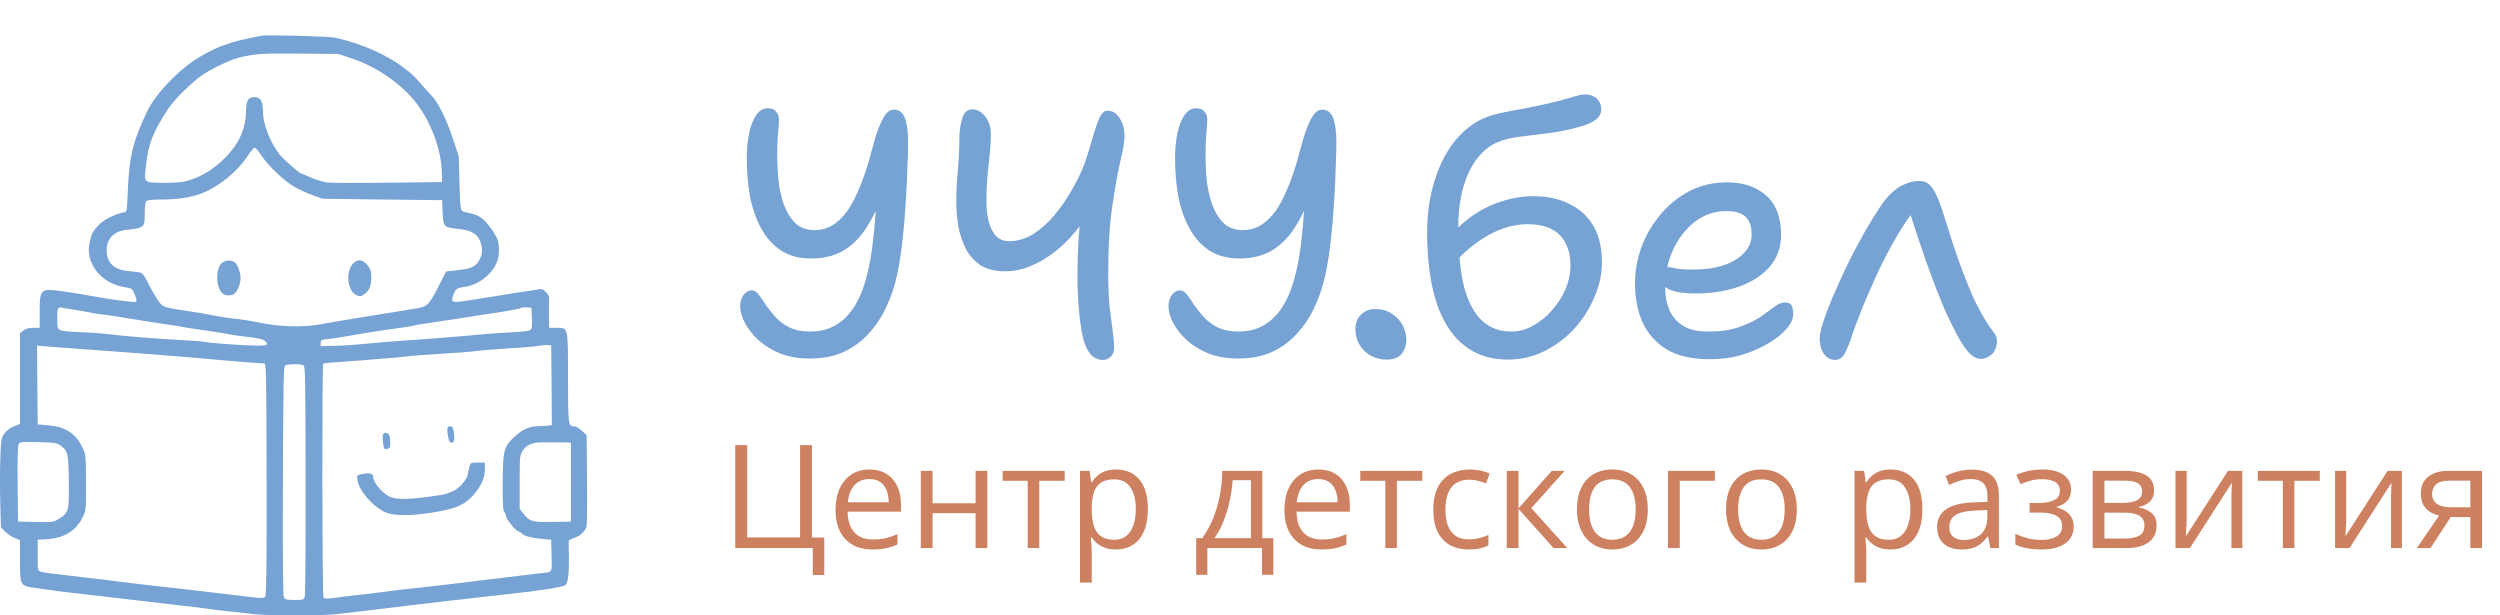 <?xml version="1.0" encoding="UTF-8"?> <svg xmlns="http://www.w3.org/2000/svg" width="260" height="64" viewBox="0 0 260 64" fill="none"> <path d="M84.216 37.288C83.088 37.288 82.08 37.12 81.192 36.784C80.304 36.424 79.548 35.968 78.924 35.416C78.3 34.84 77.82 34.24 77.484 33.616C77.148 32.992 76.98 32.404 76.98 31.852C76.98 31.564 77.028 31.3 77.124 31.06C77.22 30.796 77.364 30.592 77.556 30.448C77.748 30.28 77.952 30.196 78.168 30.196C78.432 30.196 78.672 30.34 78.888 30.628C79.128 30.916 79.38 31.276 79.644 31.708C79.932 32.116 80.268 32.536 80.652 32.968C81.036 33.4 81.516 33.76 82.092 34.048C82.692 34.336 83.424 34.48 84.288 34.48C85.344 34.48 86.268 34.228 87.06 33.724C87.852 33.22 88.512 32.5 89.04 31.564C89.568 30.628 89.976 29.512 90.264 28.216C90.456 27.4 90.612 26.524 90.732 25.588C90.852 24.628 90.948 23.668 91.02 22.708C91.092 21.724 91.14 20.788 91.164 19.9C91.212 19.012 91.248 18.208 91.272 17.488C91.296 16.768 91.32 16.18 91.344 15.724L91.884 19.9C91.332 21.484 90.708 22.792 90.012 23.824C89.316 24.856 88.512 25.624 87.6 26.128C86.688 26.632 85.608 26.884 84.36 26.884C83.136 26.884 82.092 26.608 81.228 26.056C80.364 25.48 79.668 24.7 79.14 23.716C78.612 22.732 78.228 21.616 77.988 20.368C77.772 19.12 77.664 17.812 77.664 16.444C77.664 15.46 77.748 14.584 77.916 13.816C78.084 13.048 78.324 12.436 78.636 11.98C78.972 11.5 79.368 11.26 79.824 11.26C80.256 11.26 80.556 11.38 80.724 11.62C80.916 11.836 81.012 12.1 81.012 12.412C81.012 12.82 80.976 13.348 80.904 13.996C80.856 14.62 80.832 15.316 80.832 16.084C80.832 17.188 80.892 18.22 81.012 19.18C81.156 20.14 81.384 20.98 81.696 21.7C82.008 22.396 82.404 22.948 82.884 23.356C83.388 23.74 84 23.932 84.72 23.932C85.368 23.932 85.968 23.776 86.52 23.464C87.072 23.128 87.576 22.66 88.032 22.06C88.488 21.436 88.896 20.692 89.256 19.828C89.64 18.964 89.988 18.004 90.3 16.948C90.54 16.06 90.78 15.196 91.02 14.356C91.284 13.492 91.572 12.784 91.884 12.232C92.196 11.68 92.556 11.404 92.964 11.404C93.516 11.404 93.9 11.704 94.116 12.304C94.332 12.88 94.44 13.696 94.44 14.752C94.44 15.472 94.416 16.384 94.368 17.488C94.344 18.592 94.284 19.804 94.188 21.124C94.116 22.42 94.008 23.704 93.864 24.976C93.72 26.248 93.54 27.412 93.324 28.468C93.084 29.644 92.712 30.772 92.208 31.852C91.728 32.908 91.116 33.844 90.372 34.66C89.652 35.476 88.776 36.124 87.744 36.604C86.736 37.06 85.56 37.288 84.216 37.288ZM114.68 37.432C114.224 37.432 113.816 37.252 113.456 36.892C113.12 36.508 112.856 35.968 112.664 35.272C112.448 34.36 112.292 33.304 112.196 32.104C112.1 30.88 112.052 29.764 112.052 28.756C112.052 27.484 112.088 26.212 112.16 24.94C112.256 23.668 112.376 22.456 112.52 21.304C112.664 20.128 112.844 19.096 113.06 18.208L114.068 20.728C113.204 22.336 112.244 23.704 111.188 24.832C110.132 25.936 109.028 26.776 107.876 27.352C106.748 27.928 105.644 28.216 104.564 28.216C103.532 28.216 102.68 28.012 102.008 27.604C101.36 27.172 100.844 26.608 100.46 25.912C100.1 25.192 99.836 24.412 99.668 23.572C99.524 22.708 99.452 21.832 99.452 20.944C99.452 20.248 99.476 19.528 99.524 18.784C99.596 18.04 99.656 17.296 99.704 16.552C99.752 15.808 99.776 15.076 99.776 14.356C99.776 13.636 99.872 12.964 100.064 12.34C100.256 11.692 100.604 11.368 101.108 11.368C101.444 11.368 101.756 11.476 102.044 11.692C102.332 11.908 102.572 12.208 102.764 12.592C102.956 12.976 103.052 13.432 103.052 13.96C103.052 14.488 103.016 15.136 102.944 15.904C102.872 16.672 102.788 17.488 102.692 18.352C102.62 19.216 102.584 20.08 102.584 20.944C102.584 21.616 102.656 22.276 102.8 22.924C102.944 23.548 103.184 24.064 103.52 24.472C103.88 24.88 104.36 25.084 104.96 25.084C105.824 25.084 106.664 24.832 107.48 24.328C108.296 23.8 109.04 23.128 109.712 22.312C110.408 21.472 111.02 20.572 111.548 19.612C112.1 18.652 112.532 17.74 112.844 16.876C113.156 15.964 113.42 15.1 113.636 14.284C113.876 13.468 114.104 12.808 114.32 12.304C114.56 11.776 114.848 11.512 115.184 11.512C115.568 11.512 115.88 11.644 116.12 11.908C116.384 12.148 116.588 12.472 116.732 12.88C116.876 13.264 116.948 13.684 116.948 14.14C116.948 14.716 116.804 15.592 116.516 16.768C116.252 17.92 115.976 19.456 115.688 21.376C115.4 23.272 115.256 25.624 115.256 28.432C115.256 29.752 115.304 30.916 115.4 31.924C115.52 32.908 115.628 33.748 115.724 34.444C115.82 35.116 115.868 35.644 115.868 36.028C115.868 36.34 115.82 36.604 115.724 36.82C115.628 37.012 115.484 37.156 115.292 37.252C115.124 37.372 114.92 37.432 114.68 37.432ZM128.759 37.288C127.631 37.288 126.623 37.12 125.735 36.784C124.847 36.424 124.091 35.968 123.467 35.416C122.843 34.84 122.363 34.24 122.027 33.616C121.691 32.992 121.523 32.404 121.523 31.852C121.523 31.564 121.571 31.3 121.667 31.06C121.763 30.796 121.907 30.592 122.099 30.448C122.291 30.28 122.495 30.196 122.711 30.196C122.975 30.196 123.215 30.34 123.431 30.628C123.671 30.916 123.923 31.276 124.187 31.708C124.475 32.116 124.811 32.536 125.195 32.968C125.579 33.4 126.059 33.76 126.635 34.048C127.235 34.336 127.967 34.48 128.831 34.48C129.887 34.48 130.811 34.228 131.603 33.724C132.395 33.22 133.055 32.5 133.583 31.564C134.111 30.628 134.519 29.512 134.807 28.216C134.999 27.4 135.155 26.524 135.275 25.588C135.395 24.628 135.491 23.668 135.563 22.708C135.635 21.724 135.683 20.788 135.707 19.9C135.755 19.012 135.791 18.208 135.815 17.488C135.839 16.768 135.863 16.18 135.887 15.724L136.427 19.9C135.875 21.484 135.251 22.792 134.555 23.824C133.859 24.856 133.055 25.624 132.143 26.128C131.231 26.632 130.151 26.884 128.903 26.884C127.679 26.884 126.635 26.608 125.771 26.056C124.907 25.48 124.211 24.7 123.683 23.716C123.155 22.732 122.771 21.616 122.531 20.368C122.315 19.12 122.207 17.812 122.207 16.444C122.207 15.46 122.291 14.584 122.459 13.816C122.627 13.048 122.867 12.436 123.179 11.98C123.515 11.5 123.911 11.26 124.367 11.26C124.799 11.26 125.099 11.38 125.267 11.62C125.459 11.836 125.555 12.1 125.555 12.412C125.555 12.82 125.519 13.348 125.447 13.996C125.399 14.62 125.375 15.316 125.375 16.084C125.375 17.188 125.435 18.22 125.555 19.18C125.699 20.14 125.927 20.98 126.239 21.7C126.551 22.396 126.947 22.948 127.427 23.356C127.931 23.74 128.543 23.932 129.263 23.932C129.911 23.932 130.511 23.776 131.063 23.464C131.615 23.128 132.119 22.66 132.575 22.06C133.031 21.436 133.439 20.692 133.799 19.828C134.183 18.964 134.531 18.004 134.843 16.948C135.083 16.06 135.323 15.196 135.563 14.356C135.827 13.492 136.115 12.784 136.427 12.232C136.739 11.68 137.099 11.404 137.507 11.404C138.059 11.404 138.443 11.704 138.659 12.304C138.875 12.88 138.983 13.696 138.983 14.752C138.983 15.472 138.959 16.384 138.911 17.488C138.887 18.592 138.827 19.804 138.731 21.124C138.659 22.42 138.551 23.704 138.407 24.976C138.263 26.248 138.083 27.412 137.867 28.468C137.627 29.644 137.255 30.772 136.751 31.852C136.271 32.908 135.659 33.844 134.915 34.66C134.195 35.476 133.319 36.124 132.287 36.604C131.279 37.06 130.103 37.288 128.759 37.288ZM144.204 37.396C143.292 37.396 142.524 37.096 141.9 36.496C141.276 35.872 140.964 35.116 140.964 34.228C140.964 33.604 141.156 33.1 141.54 32.716C141.948 32.332 142.44 32.14 143.016 32.14C143.712 32.14 144.3 32.308 144.78 32.644C145.284 32.98 145.656 33.388 145.896 33.868C146.136 34.348 146.256 34.84 146.256 35.344C146.256 35.872 146.1 36.352 145.788 36.784C145.476 37.192 144.948 37.396 144.204 37.396ZM156.847 37.396C155.623 37.396 154.543 37.18 153.607 36.748C152.695 36.316 151.903 35.704 151.231 34.912C150.583 34.12 150.043 33.184 149.611 32.104C149.203 31 148.903 29.788 148.711 28.468C148.519 27.124 148.423 25.72 148.423 24.256C148.423 22.6 148.591 21.1 148.927 19.756C149.263 18.412 149.707 17.236 150.259 16.228C150.835 15.196 151.495 14.344 152.239 13.672C153.007 12.976 153.811 12.472 154.651 12.16C155.155 11.968 155.731 11.812 156.379 11.692C157.051 11.548 157.747 11.416 158.467 11.296C159.211 11.152 159.907 11.008 160.555 10.864C161.635 10.624 162.535 10.396 163.255 10.18C163.975 9.94 164.527 9.82 164.911 9.82C165.175 9.82 165.427 9.88 165.667 10C165.907 10.096 166.111 10.264 166.279 10.504C166.447 10.744 166.531 11.032 166.531 11.368C166.531 11.8 166.339 12.16 165.955 12.448C165.595 12.736 165.091 12.964 164.443 13.132C163.219 13.492 162.079 13.732 161.023 13.852C159.967 13.972 158.995 14.092 158.107 14.212C157.219 14.308 156.403 14.512 155.659 14.824C154.891 15.16 154.195 15.736 153.571 16.552C152.971 17.344 152.503 18.34 152.167 19.54C151.831 20.74 151.663 22.096 151.663 23.608C151.663 26.176 151.867 28.264 152.275 29.872C152.707 31.456 153.331 32.62 154.147 33.364C154.963 34.108 155.971 34.48 157.171 34.48C157.963 34.48 158.719 34.276 159.439 33.868C160.183 33.46 160.843 32.92 161.419 32.248C162.019 31.576 162.487 30.844 162.823 30.052C163.159 29.236 163.327 28.432 163.327 27.64C163.327 26.704 163.159 25.924 162.823 25.3C162.511 24.652 162.019 24.16 161.347 23.824C160.699 23.488 159.871 23.32 158.863 23.32C157.519 23.32 156.175 23.692 154.831 24.436C153.511 25.156 152.203 26.248 150.907 27.712L149.503 26.524C150.175 25.276 151.027 24.196 152.059 23.284C153.115 22.348 154.279 21.64 155.551 21.16C156.847 20.656 158.167 20.404 159.511 20.404C160.951 20.404 162.199 20.68 163.255 21.232C164.335 21.76 165.163 22.528 165.739 23.536C166.315 24.544 166.603 25.792 166.603 27.28C166.603 28.504 166.339 29.716 165.811 30.916C165.307 32.116 164.611 33.208 163.723 34.192C162.835 35.152 161.791 35.932 160.591 36.532C159.415 37.108 158.167 37.396 156.847 37.396ZM177.815 37.36C175.991 37.36 174.503 37.024 173.351 36.352C172.223 35.656 171.383 34.72 170.831 33.544C170.303 32.344 170.039 30.976 170.039 29.44C170.039 28.216 170.255 26.992 170.687 25.768C171.143 24.52 171.791 23.392 172.631 22.384C173.471 21.352 174.479 20.524 175.655 19.9C176.831 19.276 178.151 18.964 179.615 18.964C181.295 18.964 182.651 19.42 183.683 20.332C184.715 21.244 185.231 22.612 185.231 24.436C185.231 25.732 184.835 26.836 184.043 27.748C183.275 28.636 182.219 29.32 180.875 29.8C179.531 30.28 178.019 30.52 176.339 30.52C174.899 30.52 173.891 30.328 173.315 29.944C172.739 29.536 172.451 29.092 172.451 28.612C172.451 28.324 172.523 28.12 172.667 28C172.811 27.856 173.051 27.784 173.387 27.784C173.651 27.784 173.975 27.832 174.359 27.928C174.767 28 175.343 28.036 176.087 28.036C177.287 28.036 178.331 27.892 179.219 27.604C180.131 27.292 180.851 26.86 181.379 26.308C181.907 25.756 182.171 25.12 182.171 24.4C182.171 23.584 181.967 22.972 181.559 22.564C181.151 22.156 180.479 21.952 179.543 21.952C178.319 21.952 177.227 22.324 176.267 23.068C175.307 23.812 174.551 24.784 173.999 25.984C173.447 27.184 173.171 28.48 173.171 29.872C173.171 30.736 173.315 31.516 173.603 32.212C173.891 32.884 174.359 33.436 175.007 33.868C175.655 34.276 176.531 34.48 177.635 34.48C178.931 34.48 180.011 34.324 180.875 34.012C181.763 33.7 182.495 33.352 183.071 32.968C183.647 32.56 184.127 32.212 184.511 31.924C184.919 31.612 185.291 31.456 185.627 31.456C185.963 31.456 186.191 31.552 186.311 31.744C186.431 31.936 186.491 32.248 186.491 32.68C186.491 33.16 186.251 33.676 185.771 34.228C185.315 34.756 184.679 35.26 183.863 35.74C183.047 36.22 182.123 36.616 181.091 36.928C180.059 37.216 178.967 37.36 177.815 37.36ZM190.831 37.432C190.495 37.432 190.207 37.324 189.967 37.108C189.751 36.916 189.571 36.652 189.427 36.316C189.307 35.98 189.247 35.62 189.247 35.236C189.247 34.804 189.367 34.228 189.607 33.508C189.847 32.764 190.159 31.936 190.543 31.024C190.951 30.088 191.371 29.152 191.803 28.216C192.259 27.232 192.751 26.26 193.279 25.3C193.807 24.316 194.311 23.44 194.791 22.672C195.271 21.88 195.691 21.256 196.051 20.8C196.579 20.128 197.143 19.636 197.743 19.324C198.367 18.988 198.991 18.82 199.615 18.82C200.119 18.82 200.527 19.012 200.839 19.396C201.151 19.78 201.415 20.272 201.631 20.872C201.895 21.52 202.147 22.264 202.387 23.104C202.651 23.944 202.927 24.808 203.215 25.696C203.503 26.56 203.803 27.4 204.115 28.216C204.499 29.224 204.847 30.088 205.159 30.808C205.495 31.528 205.807 32.14 206.095 32.644C206.383 33.148 206.647 33.58 206.887 33.94C207.127 34.252 207.319 34.516 207.463 34.732C207.607 34.948 207.679 35.188 207.679 35.452C207.679 35.812 207.607 36.136 207.463 36.424C207.319 36.712 207.115 36.928 206.851 37.072C206.587 37.24 206.299 37.324 205.987 37.324C205.603 37.324 205.195 37.108 204.763 36.676C204.355 36.22 203.947 35.608 203.539 34.84C203.131 34.072 202.723 33.244 202.315 32.356C202.099 31.804 201.799 31.072 201.415 30.16C201.055 29.224 200.683 28.216 200.299 27.136C199.915 26.032 199.555 24.976 199.219 23.968C198.883 22.96 198.631 22.12 198.463 21.448H199.435C198.883 22.096 198.295 22.912 197.671 23.896C197.071 24.88 196.459 25.984 195.835 27.208C195.235 28.432 194.647 29.728 194.071 31.096C193.495 32.44 192.967 33.82 192.487 35.236C192.295 35.836 192.079 36.352 191.839 36.784C191.599 37.216 191.263 37.432 190.831 37.432Z" fill="#77A2D4"></path> <path d="M85.723 55.901V59.798H84.529V57H76.465V46.292H77.71V55.887H83.21V46.292H84.441V55.901H85.723ZM90.432 48.826C91.116 48.826 91.702 48.977 92.19 49.28C92.678 49.583 93.052 50.008 93.311 50.555C93.569 51.097 93.699 51.731 93.699 52.459V53.213H88.154C88.169 54.156 88.403 54.873 88.857 55.367C89.311 55.86 89.951 56.106 90.776 56.106C91.284 56.106 91.733 56.06 92.124 55.967C92.515 55.874 92.92 55.738 93.34 55.557V56.627C92.935 56.807 92.532 56.939 92.131 57.022C91.736 57.105 91.267 57.147 90.725 57.147C89.954 57.147 89.28 56.99 88.704 56.678C88.132 56.36 87.688 55.897 87.371 55.286C87.053 54.676 86.894 53.929 86.894 53.045C86.894 52.181 87.039 51.434 87.327 50.804C87.62 50.169 88.03 49.681 88.557 49.339C89.089 48.997 89.714 48.826 90.432 48.826ZM90.418 49.822C89.768 49.822 89.251 50.035 88.865 50.459C88.479 50.884 88.249 51.477 88.176 52.239H92.424C92.419 51.761 92.344 51.341 92.197 50.98C92.056 50.613 91.838 50.33 91.545 50.13C91.252 49.925 90.876 49.822 90.418 49.822ZM96.987 48.973V52.342H101.462V48.973H102.678V57H101.462V53.374H96.987V57H95.764V48.973H96.987ZM110.728 50.005H108.083V57H106.882V50.005H104.275V48.973H110.728V50.005ZM116.089 48.826C117.09 48.826 117.888 49.17 118.484 49.859C119.08 50.547 119.377 51.583 119.377 52.964C119.377 53.877 119.241 54.644 118.967 55.264C118.694 55.884 118.308 56.353 117.81 56.67C117.317 56.988 116.733 57.147 116.06 57.147C115.635 57.147 115.261 57.09 114.939 56.978C114.617 56.866 114.341 56.714 114.111 56.524C113.882 56.334 113.691 56.126 113.54 55.901H113.452C113.467 56.092 113.484 56.321 113.503 56.59C113.528 56.858 113.54 57.093 113.54 57.293V60.589H112.317V48.973H113.32L113.481 50.159H113.54C113.696 49.915 113.887 49.693 114.111 49.493C114.336 49.288 114.609 49.127 114.932 49.009C115.259 48.887 115.645 48.826 116.089 48.826ZM115.876 49.852C115.32 49.852 114.871 49.959 114.529 50.174C114.192 50.389 113.945 50.711 113.789 51.141C113.633 51.565 113.55 52.1 113.54 52.745V52.979C113.54 53.658 113.613 54.231 113.76 54.7C113.911 55.169 114.158 55.525 114.5 55.77C114.846 56.014 115.31 56.136 115.891 56.136C116.389 56.136 116.804 56.002 117.136 55.733C117.468 55.464 117.715 55.091 117.876 54.612C118.042 54.129 118.125 53.575 118.125 52.95C118.125 52.002 117.939 51.251 117.568 50.694C117.202 50.132 116.638 49.852 115.876 49.852ZM131.279 48.973V55.967H132.429V59.776H131.25V57H125.566V59.776H124.402V55.967H125.032C125.491 55.333 125.872 54.637 126.174 53.88C126.477 53.123 126.707 52.33 126.863 51.499C127.019 50.665 127.102 49.822 127.112 48.973H131.279ZM130.1 49.94H128.196C128.152 50.652 128.047 51.377 127.881 52.115C127.72 52.852 127.505 53.555 127.236 54.224C126.968 54.888 126.655 55.469 126.299 55.967H130.1V49.94ZM137.117 48.826C137.8 48.826 138.386 48.977 138.875 49.28C139.363 49.583 139.736 50.008 139.995 50.555C140.254 51.097 140.383 51.731 140.383 52.459V53.213H134.839C134.854 54.156 135.088 54.873 135.542 55.367C135.996 55.86 136.636 56.106 137.461 56.106C137.969 56.106 138.418 56.06 138.809 55.967C139.199 55.874 139.604 55.738 140.024 55.557V56.627C139.619 56.807 139.216 56.939 138.816 57.022C138.42 57.105 137.952 57.147 137.41 57.147C136.638 57.147 135.964 56.99 135.388 56.678C134.817 56.36 134.373 55.897 134.055 55.286C133.738 54.676 133.579 53.929 133.579 53.045C133.579 52.181 133.723 51.434 134.011 50.804C134.304 50.169 134.714 49.681 135.242 49.339C135.774 48.997 136.399 48.826 137.117 48.826ZM137.102 49.822C136.453 49.822 135.935 50.035 135.549 50.459C135.164 50.884 134.934 51.477 134.861 52.239H139.109C139.104 51.761 139.028 51.341 138.882 50.98C138.74 50.613 138.523 50.33 138.23 50.13C137.937 49.925 137.561 49.822 137.102 49.822ZM147.92 50.005H145.276V57H144.075V50.005H141.467V48.973H147.92V50.005ZM152.725 57.147C152.002 57.147 151.365 56.998 150.813 56.7C150.261 56.402 149.832 55.948 149.524 55.337C149.216 54.727 149.062 53.958 149.062 53.03C149.062 52.059 149.224 51.265 149.546 50.65C149.873 50.03 150.322 49.571 150.894 49.273C151.465 48.975 152.114 48.826 152.842 48.826C153.242 48.826 153.628 48.868 153.999 48.951C154.375 49.029 154.683 49.129 154.922 49.251L154.556 50.269C154.312 50.171 154.028 50.084 153.706 50.005C153.389 49.927 153.091 49.888 152.812 49.888C152.256 49.888 151.792 50.008 151.421 50.247C151.055 50.486 150.779 50.838 150.593 51.302C150.413 51.766 150.322 52.337 150.322 53.016C150.322 53.665 150.41 54.219 150.586 54.678C150.767 55.137 151.033 55.489 151.384 55.733C151.741 55.972 152.185 56.092 152.717 56.092C153.142 56.092 153.525 56.048 153.867 55.96C154.209 55.867 154.519 55.76 154.797 55.638V56.722C154.529 56.858 154.229 56.963 153.896 57.037C153.569 57.11 153.179 57.147 152.725 57.147ZM161.382 48.973H162.722L159.258 52.847L163 57H161.572L157.925 52.928V57H156.702V48.973H157.925V52.869L161.382 48.973ZM171.372 52.972C171.372 53.631 171.287 54.219 171.116 54.737C170.945 55.254 170.698 55.691 170.376 56.048C170.054 56.404 169.663 56.678 169.204 56.868C168.75 57.054 168.235 57.147 167.659 57.147C167.122 57.147 166.628 57.054 166.179 56.868C165.735 56.678 165.349 56.404 165.022 56.048C164.7 55.691 164.448 55.254 164.268 54.737C164.092 54.219 164.004 53.631 164.004 52.972C164.004 52.093 164.153 51.346 164.451 50.73C164.749 50.11 165.173 49.639 165.725 49.317C166.282 48.99 166.943 48.826 167.71 48.826C168.442 48.826 169.082 48.99 169.629 49.317C170.181 49.644 170.608 50.118 170.911 50.738C171.218 51.353 171.372 52.098 171.372 52.972ZM165.264 52.972C165.264 53.616 165.349 54.175 165.52 54.649C165.691 55.123 165.955 55.489 166.311 55.748C166.667 56.006 167.126 56.136 167.688 56.136C168.245 56.136 168.701 56.006 169.058 55.748C169.419 55.489 169.685 55.123 169.856 54.649C170.027 54.175 170.112 53.616 170.112 52.972C170.112 52.332 170.027 51.78 169.856 51.316C169.685 50.848 169.421 50.486 169.065 50.232C168.708 49.978 168.247 49.852 167.681 49.852C166.846 49.852 166.233 50.127 165.842 50.679C165.457 51.231 165.264 51.995 165.264 52.972ZM178.345 48.973V50.005H174.697V57H173.474V48.973H178.345ZM186.87 52.972C186.87 53.631 186.785 54.219 186.614 54.737C186.443 55.254 186.196 55.691 185.874 56.048C185.552 56.404 185.161 56.678 184.702 56.868C184.248 57.054 183.733 57.147 183.157 57.147C182.62 57.147 182.126 57.054 181.677 56.868C181.233 56.678 180.847 56.404 180.52 56.048C180.198 55.691 179.946 55.254 179.766 54.737C179.59 54.219 179.502 53.631 179.502 52.972C179.502 52.093 179.651 51.346 179.949 50.73C180.247 50.11 180.671 49.639 181.223 49.317C181.78 48.99 182.441 48.826 183.208 48.826C183.94 48.826 184.58 48.99 185.127 49.317C185.679 49.644 186.106 50.118 186.409 50.738C186.716 51.353 186.87 52.098 186.87 52.972ZM180.762 52.972C180.762 53.616 180.847 54.175 181.018 54.649C181.189 55.123 181.453 55.489 181.809 55.748C182.166 56.006 182.625 56.136 183.186 56.136C183.743 56.136 184.199 56.006 184.556 55.748C184.917 55.489 185.183 55.123 185.354 54.649C185.525 54.175 185.61 53.616 185.61 52.972C185.61 52.332 185.525 51.78 185.354 51.316C185.183 50.848 184.919 50.486 184.563 50.232C184.207 49.978 183.745 49.852 183.179 49.852C182.344 49.852 181.731 50.127 181.34 50.679C180.955 51.231 180.762 51.995 180.762 52.972ZM196.641 48.826C197.642 48.826 198.44 49.17 199.036 49.859C199.631 50.547 199.929 51.583 199.929 52.964C199.929 53.877 199.792 54.644 199.519 55.264C199.246 55.884 198.86 56.353 198.362 56.67C197.869 56.988 197.285 57.147 196.611 57.147C196.187 57.147 195.813 57.09 195.491 56.978C195.168 56.866 194.893 56.714 194.663 56.524C194.434 56.334 194.243 56.126 194.092 55.901H194.004C194.019 56.092 194.036 56.321 194.055 56.59C194.08 56.858 194.092 57.093 194.092 57.293V60.589H192.869V48.973H193.872L194.033 50.159H194.092C194.248 49.915 194.438 49.693 194.663 49.493C194.888 49.288 195.161 49.127 195.483 49.009C195.811 48.887 196.196 48.826 196.641 48.826ZM196.428 49.852C195.872 49.852 195.422 49.959 195.081 50.174C194.744 50.389 194.497 50.711 194.341 51.141C194.185 51.565 194.102 52.1 194.092 52.745V52.979C194.092 53.658 194.165 54.231 194.312 54.7C194.463 55.169 194.709 55.525 195.051 55.77C195.398 56.014 195.862 56.136 196.443 56.136C196.941 56.136 197.356 56.002 197.688 55.733C198.02 55.464 198.267 55.091 198.428 54.612C198.594 54.129 198.677 53.575 198.677 52.95C198.677 52.002 198.491 51.251 198.12 50.694C197.754 50.132 197.19 49.852 196.428 49.852ZM205.056 48.841C206.013 48.841 206.724 49.056 207.188 49.485C207.651 49.915 207.883 50.601 207.883 51.544V57H206.997L206.763 55.813H206.704C206.479 56.106 206.245 56.353 206.001 56.553C205.757 56.748 205.474 56.898 205.151 57C204.834 57.098 204.443 57.147 203.979 57.147C203.491 57.147 203.057 57.061 202.676 56.89C202.3 56.719 202.002 56.46 201.782 56.114C201.567 55.767 201.46 55.328 201.46 54.795C201.46 53.995 201.777 53.379 202.412 52.95C203.047 52.52 204.014 52.286 205.312 52.247L206.697 52.188V51.697C206.697 51.004 206.548 50.518 206.25 50.24C205.952 49.961 205.532 49.822 204.99 49.822C204.57 49.822 204.17 49.883 203.789 50.005C203.408 50.127 203.047 50.272 202.705 50.438L202.332 49.515C202.693 49.329 203.108 49.17 203.577 49.039C204.045 48.907 204.539 48.841 205.056 48.841ZM206.682 53.045L205.459 53.096C204.458 53.135 203.752 53.299 203.342 53.587C202.932 53.875 202.727 54.283 202.727 54.81C202.727 55.269 202.866 55.608 203.145 55.828C203.423 56.048 203.792 56.158 204.25 56.158C204.963 56.158 205.547 55.96 206.001 55.565C206.455 55.169 206.682 54.576 206.682 53.785V53.045ZM212.454 48.826C213.054 48.826 213.574 48.909 214.014 49.075C214.453 49.236 214.792 49.473 215.032 49.786C215.271 50.098 215.391 50.479 215.391 50.928C215.391 51.412 215.259 51.797 214.995 52.085C214.731 52.373 214.368 52.581 213.904 52.708V52.767C214.231 52.855 214.526 52.981 214.79 53.148C215.059 53.309 215.271 53.523 215.427 53.792C215.588 54.056 215.669 54.385 215.669 54.781C215.669 55.23 215.547 55.635 215.303 55.997C215.059 56.353 214.688 56.634 214.189 56.839C213.691 57.044 213.062 57.147 212.3 57.147C211.924 57.147 211.567 57.124 211.23 57.081C210.894 57.041 210.588 56.983 210.315 56.905C210.042 56.827 209.802 56.734 209.597 56.627V55.52C209.939 55.687 210.339 55.833 210.798 55.96C211.257 56.087 211.753 56.15 212.285 56.15C212.695 56.15 213.064 56.104 213.391 56.011C213.718 55.914 213.977 55.76 214.167 55.55C214.363 55.335 214.46 55.054 214.46 54.708C214.46 54.39 214.375 54.129 214.204 53.924C214.033 53.714 213.777 53.56 213.435 53.462C213.098 53.36 212.671 53.309 212.153 53.309H211.077V52.312H211.963C212.651 52.312 213.201 52.215 213.611 52.02C214.021 51.824 214.226 51.495 214.226 51.031C214.226 50.63 214.067 50.333 213.75 50.137C213.433 49.937 212.979 49.837 212.388 49.837C211.948 49.837 211.56 49.883 211.223 49.976C210.886 50.064 210.522 50.191 210.132 50.357L209.7 49.383C210.12 49.197 210.559 49.058 211.018 48.965C211.477 48.873 211.956 48.826 212.454 48.826ZM224.019 50.987C224.019 51.49 223.872 51.883 223.579 52.166C223.286 52.444 222.908 52.632 222.444 52.73V52.789C222.947 52.857 223.379 53.038 223.74 53.331C224.106 53.619 224.29 54.06 224.29 54.656C224.29 55.115 224.18 55.52 223.96 55.872C223.74 56.224 223.396 56.499 222.927 56.7C222.458 56.9 221.848 57 221.096 57H217.639V48.973H221.067C221.643 48.973 222.151 49.039 222.59 49.17C223.035 49.297 223.384 49.507 223.638 49.8C223.892 50.093 224.019 50.489 224.019 50.987ZM223.022 54.656C223.022 54.183 222.842 53.841 222.48 53.631C222.124 53.421 221.604 53.316 220.92 53.316H218.862V56.011H220.95C221.624 56.011 222.136 55.909 222.488 55.704C222.844 55.494 223.022 55.145 223.022 54.656ZM222.781 51.126C222.781 50.745 222.642 50.462 222.363 50.276C222.085 50.086 221.628 49.991 220.994 49.991H218.862V52.298H220.781C221.44 52.298 221.938 52.203 222.275 52.012C222.612 51.822 222.781 51.526 222.781 51.126ZM227.41 48.973V54.019C227.41 54.117 227.407 54.244 227.402 54.4C227.397 54.551 227.39 54.715 227.38 54.891C227.371 55.062 227.361 55.227 227.351 55.389C227.346 55.545 227.339 55.674 227.329 55.777L231.709 48.973H233.203V57H232.068V52.078C232.068 51.922 232.07 51.722 232.075 51.477C232.08 51.233 232.087 50.994 232.097 50.76C232.107 50.52 232.114 50.335 232.119 50.203L227.754 57H226.252V48.973H227.41ZM241.26 50.005H238.616V57H237.415V50.005H234.807V48.973H241.26V50.005ZM244.006 48.973V54.019C244.006 54.117 244.004 54.244 243.999 54.4C243.994 54.551 243.987 54.715 243.977 54.891C243.967 55.062 243.958 55.227 243.948 55.389C243.943 55.545 243.936 55.674 243.926 55.777L248.306 48.973H249.8V57H248.665V52.078C248.665 51.922 248.667 51.722 248.672 51.477C248.677 51.233 248.684 50.994 248.694 50.76C248.704 50.52 248.711 50.335 248.716 50.203L244.351 57H242.849V48.973H244.006ZM252.773 57H251.353L253.667 53.616C253.33 53.543 253.018 53.419 252.729 53.243C252.441 53.062 252.207 52.815 252.026 52.503C251.851 52.19 251.763 51.802 251.763 51.338C251.763 50.567 252.019 49.981 252.532 49.581C253.049 49.175 253.73 48.973 254.575 48.973H258.127V57H256.912V53.777H254.875L252.773 57ZM252.942 51.346C252.942 51.824 253.113 52.181 253.455 52.415C253.796 52.645 254.285 52.759 254.919 52.759H256.912V49.991H254.707C254.082 49.991 253.63 50.118 253.352 50.372C253.079 50.621 252.942 50.945 252.942 51.346Z" fill="#CE8160"></path> <path d="M27.209 3.715C24.204 4.267 22.715 4.766 20.803 5.898C18.673 7.138 16.187 9.726 15.286 11.613C13.811 14.726 13.428 16.303 13.292 19.875C13.21 21.896 13.196 22.031 12.937 22.072C12.049 22.22 10.806 22.826 10.301 23.366C9.618 24.093 9.523 24.268 9.318 25.226C8.826 27.382 10.547 29.525 13.019 29.875C13.729 29.983 13.756 29.997 14.016 30.63C14.18 31.021 14.234 31.317 14.152 31.385C14.043 31.493 11.544 31.156 9.181 30.724C8.771 30.644 7.638 30.455 6.668 30.32C4.183 29.956 4.128 29.997 4.128 32.463V34.094H3.459C2.994 34.094 2.694 34.175 2.434 34.377L2.079 34.647V39.364V44.081L1.424 44.351C1.014 44.513 0.659 44.795 0.44 45.105C0.113 45.564 0.099 45.725 0.031 47.815C-0.01 49.028 -0.01 51.103 0.031 52.424L0.099 54.837L0.509 55.268C0.741 55.497 1.178 55.807 1.506 55.942L2.079 56.184V58.327C2.079 60.956 2.079 60.956 3.855 61.171C4.497 61.266 5.453 61.387 5.972 61.468C6.504 61.549 7.733 61.683 8.703 61.791C9.686 61.899 12.022 62.169 13.893 62.398C15.778 62.627 18.113 62.896 19.083 63.004C20.066 63.112 21.295 63.26 21.828 63.341C22.36 63.422 23.371 63.543 24.081 63.611C24.791 63.692 25.829 63.8 26.389 63.867C27.755 64.042 33.395 64.042 34.925 63.88C36.304 63.732 39.05 63.395 43.393 62.87C44.294 62.762 45.892 62.573 46.944 62.452C47.995 62.344 49.293 62.196 49.812 62.128C50.344 62.061 51.628 61.913 52.68 61.805C56.23 61.427 58.593 61.05 58.825 60.834C59.085 60.578 59.194 59.567 59.167 57.883C59.139 57.074 59.139 56.333 59.153 56.252C59.153 56.171 59.399 56.036 59.686 55.955C60.355 55.753 60.915 55.227 61.011 54.688C61.051 54.446 61.079 52.222 61.051 49.755L61.011 45.254L60.505 44.795C60.218 44.539 59.877 44.337 59.754 44.337C59.085 44.324 59.085 44.324 59.071 39.31C59.071 33.878 59.112 34.094 57.842 34.094H57.118L57.091 33.11C57.077 32.584 57.077 31.83 57.105 31.439C57.132 30.832 57.091 30.684 56.777 30.374C56.463 30.064 56.353 30.024 55.848 30.118C55.534 30.158 54.755 30.293 54.114 30.387C51.601 30.778 50.836 30.9 49.019 31.196C46.916 31.533 46.862 31.506 47.148 30.671C47.353 30.064 47.531 29.929 48.323 29.835C49.675 29.646 51 28.689 51.601 27.436C51.833 26.924 51.901 26.573 51.888 25.886C51.86 25.118 51.792 24.889 51.341 24.174C51.068 23.716 50.59 23.123 50.303 22.867C49.812 22.422 49.511 22.301 48.35 22.045C47.872 21.937 47.859 21.896 47.777 18.797L47.708 16.236L47.094 14.416C46.397 12.3 45.578 10.669 44.84 9.901C44.553 9.604 44.021 9.011 43.652 8.567C41.918 6.518 38.544 4.739 34.83 3.917C34.188 3.769 27.823 3.607 27.209 3.715ZM36.496 6.046C39.118 6.895 41.754 8.715 43.311 10.737C44.813 12.691 45.851 15.481 45.947 17.799L45.987 18.931L40.456 18.999C37.411 19.039 34.556 19.026 34.106 18.985C33.628 18.931 32.89 18.716 32.358 18.473C31.852 18.244 31.388 18.055 31.333 18.055C31.169 18.055 29.38 16.478 29.025 16.006C28.055 14.726 27.345 12.853 27.345 11.559C27.345 10.548 27.086 10.103 26.485 10.103C25.802 10.103 25.625 10.4 25.584 11.586C25.543 13.446 24.846 14.969 23.357 16.465C22.238 17.57 21.022 18.338 19.697 18.743C19.001 18.958 18.454 19.012 17.116 19.012C14.89 18.999 14.958 19.066 15.19 17.152C15.45 14.888 15.887 13.796 17.457 11.357C18.127 10.319 20.175 8.338 21.268 7.65C22.497 6.882 24.245 6.1 25.174 5.912C26.813 5.575 27.291 5.548 31.169 5.575L35.198 5.615L36.496 6.046ZM27.154 16.128C27.878 17.233 29.64 18.904 30.705 19.484C31.197 19.753 32.043 20.131 32.576 20.32L33.559 20.67L39.773 20.751L45.987 20.818L46.029 22.031C46.083 23.554 46.165 23.648 47.462 23.783C48.883 23.918 49.552 24.242 49.88 24.956C50.208 25.684 50.221 26.344 49.907 26.937C49.525 27.705 49.074 27.934 47.654 28.096L46.397 28.231L45.701 29.606C44.635 31.695 44.472 31.87 43.365 32.059C41.726 32.342 40.975 32.463 38.749 32.814C36.509 33.178 35.362 33.366 33.054 33.77C31.401 34.054 28.943 33.973 27.072 33.568C26.362 33.407 25.228 33.231 24.546 33.164C23.876 33.097 22.729 32.921 22.019 32.773C21.309 32.625 20.203 32.436 19.561 32.355C17.498 32.059 17.02 31.938 16.734 31.628C16.378 31.237 15.75 30.185 15.3 29.228C15.095 28.811 14.822 28.433 14.685 28.379C14.548 28.325 13.989 28.244 13.442 28.204C11.872 28.083 11.093 27.355 11.093 26.034C11.093 24.848 11.831 24.053 13.073 23.918C15.04 23.689 15.054 23.675 15.054 22.179C15.054 21.506 15.122 21.007 15.218 20.913C15.327 20.805 15.887 20.751 16.843 20.751C18.509 20.751 20.011 20.508 21.09 20.063C22.907 19.309 24.737 17.799 25.802 16.155C26.089 15.723 26.389 15.36 26.485 15.36C26.581 15.36 26.881 15.71 27.154 16.128ZM7.692 32.207C8.252 32.288 8.922 32.409 9.181 32.463C9.441 32.531 10.028 32.625 10.479 32.679C10.929 32.733 12.35 32.935 13.62 33.151C14.903 33.366 16.433 33.609 17.034 33.69C17.635 33.77 18.4 33.892 18.741 33.959C19.083 34.027 20.244 34.215 21.336 34.364C22.429 34.525 23.562 34.7 23.863 34.768C24.163 34.835 25.051 34.957 25.843 35.051C26.867 35.172 27.359 35.28 27.55 35.455C28.096 35.967 27.7 36.035 24.723 35.86C23.194 35.765 21.705 35.644 21.404 35.577C21.104 35.509 20.121 35.428 19.219 35.388C17.13 35.294 12.677 34.943 11.435 34.768C10.916 34.7 9.618 34.593 8.567 34.552C5.849 34.417 5.972 34.471 5.958 33.339C5.931 32.086 5.985 31.897 6.381 31.991C6.545 32.032 7.133 32.126 7.692 32.207ZM55.315 33.11C55.343 34.094 55.329 34.229 55.083 34.35C54.933 34.431 54.059 34.525 53.13 34.566C52.202 34.606 50.863 34.7 50.153 34.768C48.405 34.943 44.103 35.294 41.754 35.442C40.702 35.509 39.009 35.644 37.998 35.752C36.987 35.86 35.526 35.954 34.761 35.967L33.355 35.994V35.671C33.355 35.361 33.423 35.321 34.078 35.267C34.461 35.226 35.185 35.118 35.676 35.037C37.588 34.687 39.91 34.323 41.262 34.148C42.054 34.054 42.792 33.932 42.901 33.892C43.024 33.838 43.734 33.717 44.485 33.609C45.236 33.501 46.616 33.299 47.558 33.151C48.501 32.989 49.88 32.787 50.631 32.665C52.775 32.369 54.114 32.113 54.209 32.018C54.264 31.965 54.523 31.938 54.797 31.965L55.275 32.005L55.315 33.11ZM57.364 40.051L57.391 44.203L57.091 44.256C56.913 44.283 56.517 44.31 56.19 44.31C55.193 44.297 54.414 44.593 53.636 45.308C52.393 46.426 52.297 46.75 52.283 50.16C52.27 52.33 52.311 53.125 52.447 53.246C52.529 53.34 52.611 53.516 52.611 53.637C52.625 53.961 53.54 55.12 53.895 55.254C54.073 55.322 54.264 55.43 54.305 55.511C54.441 55.726 55.329 55.955 56.367 56.05L57.323 56.13L57.364 57.775C57.405 59.635 57.514 59.473 56.162 59.621C55.821 59.662 54.81 59.783 53.909 59.891C47.326 60.7 44.608 61.023 42.983 61.185C42.232 61.252 40.975 61.414 40.183 61.522C39.391 61.63 38.162 61.778 37.452 61.859C36.742 61.926 35.608 62.061 34.952 62.155C33.996 62.29 33.723 62.29 33.641 62.155C33.505 61.94 33.477 37.895 33.614 37.814C33.669 37.773 34.72 37.679 35.963 37.598C37.192 37.517 38.394 37.423 38.613 37.396C38.845 37.369 39.582 37.315 40.251 37.261C40.934 37.221 41.877 37.127 42.368 37.059C42.86 36.992 44.458 36.87 45.919 36.79C47.381 36.709 48.951 36.587 49.402 36.52C49.852 36.453 51.396 36.331 52.816 36.237C54.25 36.156 55.657 36.035 55.957 35.981C56.258 35.913 56.695 35.887 56.913 35.887L57.323 35.913L57.364 40.051ZM8.703 36.318C10.205 36.426 12.609 36.601 14.03 36.709C15.463 36.83 17.457 36.978 18.468 37.059C19.479 37.14 21.295 37.288 22.497 37.41C23.699 37.517 25.324 37.652 26.116 37.706L27.55 37.8L27.646 38.609C27.687 39.054 27.728 44.459 27.728 50.632C27.741 59.042 27.7 61.886 27.578 62.047C27.427 62.236 27.25 62.236 25.706 62.047C21.377 61.535 20.544 61.427 20.039 61.373C17.854 61.117 16.952 61.023 15.395 60.848C14.425 60.74 13.155 60.592 12.595 60.511C12.036 60.43 10.533 60.255 9.249 60.106C5.794 59.716 4.647 59.567 4.264 59.46C3.923 59.365 3.923 59.352 3.923 57.748V56.13L4.674 56.09C6.614 56.009 7.884 55.254 8.608 53.772C8.949 53.044 8.963 52.99 8.949 50.173C8.935 47.451 8.922 47.289 8.608 46.602C7.897 45.092 6.846 44.391 5.002 44.229L3.923 44.135L3.882 40.038L3.855 35.941L4.906 36.035C5.494 36.089 7.201 36.21 8.703 36.318ZM31.579 38.003C31.743 38.11 31.77 39.714 31.784 49.958C31.798 56.467 31.757 61.926 31.688 62.088C31.593 62.371 31.497 62.398 30.637 62.398C29.817 62.398 29.653 62.357 29.53 62.128C29.421 61.94 29.394 58.273 29.421 49.998C29.462 39.62 29.489 38.11 29.667 38.003C29.927 37.841 31.306 37.827 31.579 38.003ZM6.286 46.332C7.064 46.885 7.119 47.141 7.16 50.092C7.187 53.138 7.146 53.314 6.122 53.961C5.576 54.311 5.521 54.311 3.718 54.284L1.874 54.244L1.833 50.281C1.806 47.329 1.847 46.278 1.97 46.13C2.107 45.968 2.489 45.941 3.978 45.982C5.658 46.022 5.876 46.049 6.286 46.332ZM59.372 50.133V54.244L57.501 54.284C55.37 54.324 55.07 54.244 54.428 53.408L54.045 52.923V50.146C54.045 47.505 54.059 47.343 54.359 46.885C54.646 46.426 55.001 46.197 55.684 46.049C55.834 46.008 56.722 45.995 57.664 46.008L59.372 46.022V50.133Z" fill="#77A2D4"></path> <path d="M23.154 27.288C22.73 27.571 22.526 28.339 22.608 29.201C22.73 30.387 23.263 30.886 24.151 30.671C24.574 30.563 25.011 29.687 25.025 28.945C25.025 28.312 24.656 27.382 24.328 27.22C23.973 27.032 23.495 27.058 23.154 27.288Z" fill="#77A2D4"></path> <path d="M36.766 27.355C35.906 28.204 36.097 30.239 37.08 30.698C37.408 30.859 37.517 30.846 37.79 30.671C38.378 30.293 38.61 29.795 38.61 28.905C38.61 28.204 38.555 28.002 38.227 27.584C37.777 27.005 37.217 26.91 36.766 27.355Z" fill="#77A2D4"></path> <path d="M46.561 44.431C46.438 44.634 46.643 45.941 46.807 45.995C47.189 46.143 47.312 45.874 47.217 45.092C47.135 44.486 47.066 44.337 46.861 44.337C46.725 44.337 46.588 44.378 46.561 44.431Z" fill="#77A2D4"></path> <path d="M39.842 45.16C39.787 45.24 39.787 45.631 39.842 46.049C39.91 46.629 39.978 46.764 40.142 46.71C40.252 46.669 40.402 46.629 40.47 46.629C40.648 46.629 40.62 45.362 40.429 45.173C40.224 44.971 39.951 44.971 39.842 45.16Z" fill="#77A2D4"></path> <path d="M48.802 48.61C48.72 48.893 48.652 49.203 48.652 49.311C48.652 49.755 47.764 50.793 47.15 51.063C46.33 51.427 46.235 51.44 44.418 51.683C42.233 51.966 41.113 51.952 40.485 51.629C39.679 51.211 38.819 50.173 38.819 49.594C38.819 49.257 38.382 49.135 37.658 49.297C37.153 49.405 37.112 49.432 37.153 49.823C37.262 50.928 38.655 52.586 40.007 53.246C40.84 53.651 42.575 53.677 44.828 53.327C47.532 52.909 48.461 52.478 49.499 51.157C50.154 50.321 50.427 49.621 50.427 48.745V48.111H49.676C48.939 48.111 48.939 48.111 48.802 48.61Z" fill="#77A2D4"></path> </svg> 